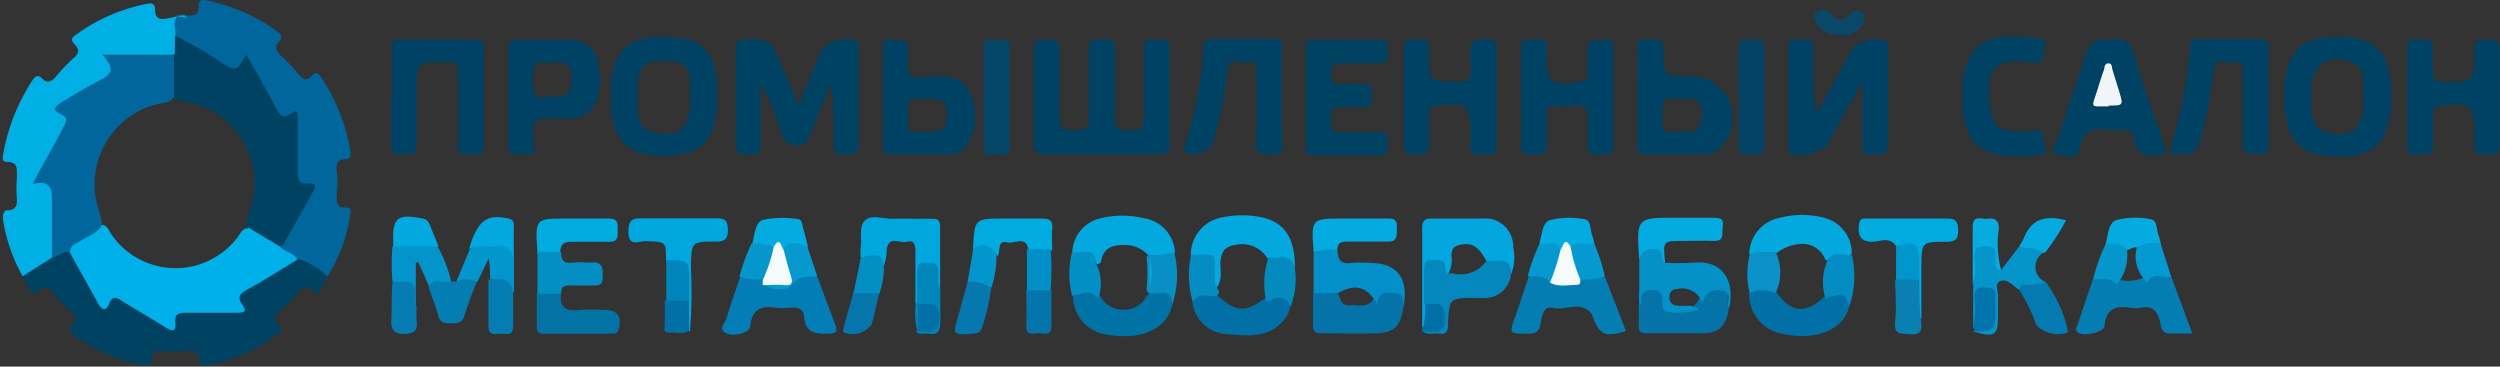 <?xml version="1.0" encoding="UTF-8"?> <svg xmlns="http://www.w3.org/2000/svg" xmlns:xlink="http://www.w3.org/1999/xlink" id="f522e6ff-e735-4b59-b3c1-59e440f46910" data-name="Слой 1" viewBox="0 0 118.39 17.36"><rect x="0" y="0" width="118.39" height="17.36" fill="#333333" stroke="none"/> <defs> <style>.eb14ebe1-8a8e-40a0-9a5e-181b942fdd58{fill:none;}.b0a283f8-65f5-4333-83ce-5f1c3a9fd485{clip-path:url(#a3f2c08b-3b58-4c22-99fc-6d979212bd22);}.a5bcb65c-8138-4b24-a0ec-73b5398b8c54{fill:#00669c;}.f840fbd6-21fc-4ec6-a1d0-788b253b255c{fill:#00b0e5;}.aaad0f7e-098e-4ebe-a6df-0d22cd250946{fill:#004261;}.f81fb6bb-04ab-41fa-bc23-a1643d9beef5{fill:#004263;}.bcdfe8cd-b8a3-467f-ade6-bf903112d972{fill:#037db2;}.b8fe89dd-ee02-4372-a6d7-4350a1752dfb{fill:#037db5;}.a977347e-2ca1-4dd7-af95-66602e69f1ad{fill:#03a6de;}.bee27dcc-ca38-42ab-9b33-aca202dd6412{fill:#054566;}.a452845c-6979-4405-871c-14df91306aff{fill:#034263;}.a69b7c4b-9dd2-4ce5-98b6-5d9162e4bacb{fill:#00a6de;}.b16417cf-6060-483b-82c4-2ddca65740c6{fill:#03a8de;}.bb27e563-8513-4d7a-917f-115e3f6d3ca0{fill:#0373a8;}.f31df10e-ab55-4ceb-a932-2bd305e87ed9{fill:#0387bd;}.ed78c45f-eced-4d9e-83c6-a1876141739d{fill:#0391c7;}.fb83d72f-cab4-4a57-931d-4c753fdb5381{fill:#0073a6;}.b5bc89e5-ec7a-413f-a4f7-9811bd7bc9e8{fill:#0070a6;}.ee9b0b30-8568-4a21-bd0f-792917b6c5ee{fill:#038fc7;}.aa393952-e9be-4778-bcfd-6dac400e0d71{fill:#00abe0;}.a9b456fb-eccc-4056-9aa7-0375fd69cc0d{fill:#0394c9;}.bceb0a7d-519f-4ae4-b15b-f9275f0d9fab{fill:#0373a6;}.fb78fd9a-dc31-47c0-9f0d-8a6fd0a38211{fill:#03abe0;}.bdca5276-1f93-4095-a7ab-2c56894cc79d{fill:#038fc4;}.fb5a9944-e02f-44c6-8f66-766469ac9ff8{fill:#0394cc;}.a9cda08f-d688-4b46-8259-3d8bc72c7e5d{fill:#0396cc;}.a4c0295c-0f13-49f1-9a2f-6faf80627d50{fill:#057ab0;}.b7339aa7-0ccb-4b06-8594-1961db66e26e{fill:#0578ad;}.b6e9cad3-1808-48bf-8ff2-ffe6879741f4{fill:#0a80b2;}.b7f6ecc5-5f32-4be2-96c1-5d4b36f675ae{fill:#057db2;}.a0a73b44-1ead-4f63-bb95-1ffc2a59fab5{fill:#05abe0;}.ae225299-a9b7-46a1-84c0-57571ca80fb0{fill:#038cc2;}.bff72181-a6c5-4d65-aea7-e872dd3d5a05{fill:#038abf;}.a90cdea3-eeb4-4475-b8ce-4ff75e9c3081{fill:#0575ab;}.ad129ac8-44b2-49f4-8cf8-a6c693178d4c{fill:#0a91c7;}.bc347391-cba8-48a9-8e7b-622b3980f263{fill:#058cc2;}.fbdd0c1c-6f40-44fa-8a14-e5ffbccb9cdf{fill:#088fc4;}.a8a797bb-9dc2-4eb4-8941-29aaff621866{fill:#0085ba;}.fa8c3046-8e4c-4f9b-8bf5-79ff2b3a60fc{fill:#0375ab;}.b4d9fef8-7b7c-4c07-bb44-12fa3f08ffff{fill:#038fc2;}.aa9d17d2-0534-4909-8364-7d96441fc03c{fill:#008fc7;}.a18ef1c7-f837-48ca-acdf-736f00ea3e59{fill:#0599cf;}.ee562ab3-d37f-44fb-ad26-082b5cb8fb38{fill:#0075ab;}.efa5763f-2e6e-47ad-a9a7-e5feff50d1d5{fill:#08abde;}.b18b6363-262b-4948-bf4b-164a6e7cf592{fill:#0599d1;}.a9be1854-95f4-4779-90bc-af4d2d253ab8{fill:#0596cc;}.f144ceea-e912-493f-b1c8-8bd5e4493a1f{fill:#0a4769;}.f52355f3-8cf6-41b8-afe3-b05e8576cb5a{fill:#0096cc;}.b82b2053-c5e0-458a-984f-088e189e843f{fill:#00b0e8;}.f46495d1-3fa4-4f95-b6b7-f66297c7822c{fill:#f2f5f7;}.b693c09b-e18b-4326-9441-373c07d5e06e{fill:#f5fafa;}.a139ed76-43b6-48f0-a185-978f1b7275cf{fill:#f5fafc;}</style> <clipPath id="a3f2c08b-3b58-4c22-99fc-6d979212bd22" transform="translate(-786.37 -481.76)"> <rect class="eb14ebe1-8a8e-40a0-9a5e-181b942fdd58" x="786.37" y="481.76" width="118.39" height="17.36"></rect> </clipPath> </defs> <title>Промышленный салон. Металлообработка (Самара)</title> <g class="b0a283f8-65f5-4333-83ce-5f1c3a9fd485"> <path class="a5bcb65c-8138-4b24-a0ec-73b5398b8c54" d="M795.11,482.49c.37,0,.71.08.67-.5,0-.25.18-.24.36-.21a8.58,8.58,0,0,1,3.35,1.46c.22.15.28.31.08.5s-.12.46.11.66a8.5,8.5,0,0,1,.66.68c.25.26.44.7.86.2.14-.16.26,0,.35.1a9,9,0,0,1,1.42,3.55c0,.23,0,.37-.27.37s-.45.16-.38.54a3.94,3.94,0,0,1,0,1c0,.41-.1.78.48.75.23,0,.18.21.15.34a7.26,7.26,0,0,1-1.08,2.93,11.32,11.32,0,0,1-1.43-.73c-.26-.28-.77-.26-.86-.75.49-.73.86-1.52,1.3-2.28.15-.26.23-.47-.17-.55s-.38-.4-.39-.71c0-.84,0-1.68,0-2.59-.63.33-.87-.09-1.09-.53s-.66-1.1-.94-1.68c-.12-.26-.26-.39-.47-.07a.36.36,0,0,1-.5.12,12.52,12.52,0,0,1-2.78-1.78c-.09-.78,0-.84.56-.85" transform="translate(-786.37 -481.76)"></path> <path class="f840fbd6-21fc-4ec6-a1d0-788b253b255c" d="M795.11,482.49c-.72,0-.39.59-.43,1a.89.89,0,0,1,.06.85c-.2.26-.49.21-.75.22h-1.92c-.18,0-.43,0-.34.3s-.15.63-.45.81c-.55.34-1.11.66-1.67,1-.23.14-.35.29-.11.55s.09.52,0,.77c-.32.63-.66,1.25-1,1.86-.14.25-.19.43.16.51s.36.33.36.6a29.59,29.59,0,0,1,0,3,2.32,2.32,0,0,1-1.51,1,8,8,0,0,1-1-2.81c0-.24,0-.44.27-.44s.43-.19.39-.54a6,6,0,0,1,0-1c0-.39.07-.74-.46-.74-.26,0-.22-.2-.19-.37a9.29,9.29,0,0,1,1.39-3.5c.17-.26.31-.24.49-.05s.4.13.59-.09a8.64,8.64,0,0,1,.83-.88c.25-.21.36-.39.09-.67s-.06-.38.12-.51a8.5,8.5,0,0,1,3.3-1.42c.23-.05.38,0,.38.25,0,.55.32.49.67.43a1.57,1.57,0,0,1,.86,0" transform="translate(-786.37 -481.76)"></path> <path class="aaad0f7e-098e-4ebe-a6df-0d22cd250946" d="M787.43,494.85l1.4-.89a.77.77,0,0,1,.85-.35c.5.34.63.95.94,1.42.15.23.27.48.4.73s.3.4.55.08.45-.1.67,0c.58.36,1.18.71,1.77,1.06.23.14.45.27.53-.16s.36-.38.63-.38c.71,0,1.41,0,2.11,0,.27,0,.45,0,.34-.39a.47.47,0,0,1,.24-.54c.78-.49,1.54-1,2.36-1.42a.29.29,0,0,1,.24,0,3.71,3.71,0,0,1,1.43.84l-.33.61c-.1.16-.23.28-.39.09-.34-.4-.54-.15-.76.14a3.93,3.93,0,0,1-.66.69c-.29.25-.55.47-.14.84.16.14.06.26-.08.36a8.24,8.24,0,0,1-3.4,1.49c-.19,0-.35,0-.34-.24,0-.54-.28-.49-.64-.45a4,4,0,0,1-1,0c-.37-.05-.61,0-.61.46,0,.23-.12.28-.32.24a8.52,8.52,0,0,1-3.36-1.44c-.23-.17-.25-.32-.06-.51s.19-.41-.06-.61a5.46,5.46,0,0,1-.76-.76c-.25-.31-.46-.64-.85-.17-.15.17-.25,0-.33-.11l-.39-.66" transform="translate(-786.37 -481.76)"></path> <path class="f81fb6bb-04ab-41fa-bc23-a1643d9beef5" d="M838.48,489.07c-.89,0-1.78,0-2.67,0-.39,0-.49-.13-.49-.52,0-1.47,0-2.94,0-4.41,0-.57.29-.49.62-.5s.63,0,.61.5c0,1.06,0,2.13,0,3.18,0,.73.37.57.77.61s.63-.13.61-.64c0-1,0-2.07,0-3.11,0-.49.16-.58.57-.55s.69-.08.67.53c0,1,0,2.08,0,3.12-.05.67.28.63.73.66s.66-.17.64-.7c0-1,0-2.07,0-3.11,0-.57.3-.49.63-.49s.59-.07.58.47c0,1.49,0,3,0,4.47,0,.43-.13.5-.49.49-.89,0-1.78,0-2.67,0" transform="translate(-786.37 -481.76)"></path> <path class="aaad0f7e-098e-4ebe-a6df-0d22cd250946" d="M824.21,486.68c.36-.86.7-1.71,1.06-2.55a1.54,1.54,0,0,1,1.66-.44c.13.11.1.28.1.42,0,1.5,0,3,0,4.48,0,.58-.34.45-.65.48s-.56-.05-.54-.52a17.1,17.1,0,0,0-.12-2.84c-.33.83-.68,1.65-1,2.49a.57.57,0,0,1-.58.44c-.43,0-.62-.14-.75-.55a14.19,14.19,0,0,0-1-2.39c0,.94,0,1.89,0,2.84,0,.52-.21.54-.59.54s-.6,0-.59-.54c0-1.47,0-2.94,0-4.41,0-.42.14-.5.5-.5,1.14,0,1.14,0,1.59,1,.28.65.55,1.31.82,2l.07.05" transform="translate(-786.37 -481.76)"></path> <path class="f81fb6bb-04ab-41fa-bc23-a1643d9beef5" d="M874.48,485.77l-1.61,2.88a1.94,1.94,0,0,1-1.73.39c-.11-.09-.08-.23-.08-.36,0-1.55,0-3.11,0-4.67,0-.54.36-.35.6-.36s.6-.13.59.39a19.36,19.36,0,0,0,.13,3.12l1.72-3.11a1.66,1.66,0,0,1,1.6-.36c.13.11.08.28.09.42,0,1.49,0,3,0,4.47,0,.52-.25.5-.57.49s-.68.11-.65-.48c0-.93,0-1.87,0-2.81h-.1" transform="translate(-786.37 -481.76)"></path> <path class="f81fb6bb-04ab-41fa-bc23-a1643d9beef5" d="M819.05,486.29v.26c0,1.36-.64,1.82-1.89,1.42a.76.76,0,0,1-.52-.65,5.76,5.76,0,0,1-.06-1.55c.08-.95.31-1.14,1.3-1.12s1.12.23,1.16,1.19c0,.15,0,.3,0,.45Zm1.19-1.15a1.75,1.75,0,0,0-1.53-1.55c-2.51-.34-3.51.38-3.42,3,.06,1.8.79,2.55,2.49,2.55,1.46,0,2.2-.48,2.45-1.65a5.78,5.78,0,0,0,0-2.38" transform="translate(-786.37 -481.76)"></path> <path class="f81fb6bb-04ab-41fa-bc23-a1643d9beef5" d="M898.3,486.3h0v.26c0,1.34-.66,1.82-1.89,1.41a.74.74,0,0,1-.51-.6,5.06,5.06,0,0,1-.08-1.29c0-1.28.84-1.82,2-1.34a.76.76,0,0,1,.45.66c0,.3,0,.6.06.9m1.28-.05a1.21,1.21,0,0,0,0-.19c-.07-1.87-.75-2.55-2.54-2.55-1.54,0-2.24.52-2.45,1.87a5.72,5.72,0,0,0,.07,2.18,1.78,1.78,0,0,0,1.49,1.53c2.57.4,3.44-.51,3.44-2.84" transform="translate(-786.37 -481.76)"></path> <path class="f81fb6bb-04ab-41fa-bc23-a1643d9beef5" d="M858.39,486.3c0-.74,0-1.48,0-2.21,0-.55.3-.45.6-.44s.68-.15.62.42v.13c0,1.54.15,1.64,1.64,1.43.26,0,.3-.15.3-.37,0-.39,0-.78,0-1.17s.31-.46.61-.44.63-.16.62.41c0,1.54,0,3.07,0,4.6,0,.46-.24.44-.51.4s-.72.24-.71-.39c0-.39,0-.78,0-1.17a1,1,0,0,0,0-.38c-.35-.69-1-.18-1.44-.32-.22-.06-.52-.1-.49.34s0,1,0,1.49-.34.43-.62.43-.64.12-.61-.43c0-.78,0-1.56,0-2.33" transform="translate(-786.37 -481.76)"></path> <path class="f81fb6bb-04ab-41fa-bc23-a1643d9beef5" d="M886.29,483.68c.78-.26,1,.18,1.22.88.39,1.34.86,2.65,1.33,4,.15.42.14.53-.33.57-.63.05-1-.17-1.09-.8a.47.47,0,0,0-.57-.43,2.62,2.62,0,0,1-.74,0c-.67-.09-1.1.05-1.25.88-.12.66-.74.32-1.09.29s-.12-.41,0-.61c.41-1.28.87-2.55,1.27-3.84.22-.69.5-1.19,1.3-.9" transform="translate(-786.37 -481.76)"></path> <path class="f81fb6bb-04ab-41fa-bc23-a1643d9beef5" d="M904.75,486.36c0,.75,0,1.51,0,2.26,0,.56-.31.45-.6.44s-.67.12-.6-.43c0-.13,0-.26,0-.39,0-1.56-.16-1.68-1.68-1.46-.28.05-.28.19-.28.39,0,.5,0,1,0,1.49s-.32.41-.58.4-.65.18-.64-.4c0-1.53,0-3.07,0-4.6,0-.63.42-.37.69-.41s.58,0,.53.45,0,.73,0,1.1.11.42.43.43c1.49.05,1.52.06,1.52-1.49,0-.55.27-.5.61-.5s.63,0,.6.51c0,.74,0,1.47,0,2.21" transform="translate(-786.37 -481.76)"></path> <path class="f81fb6bb-04ab-41fa-bc23-a1643d9beef5" d="M857.25,486.37c0,.76,0,1.51,0,2.27,0,.56-.34.42-.62.42s-.67.11-.61-.44a2.51,2.51,0,0,0,0-.39c0-1.54-.18-1.68-1.69-1.45-.26.05-.28.18-.28.39,0,.5,0,1,0,1.49s-.38.38-.64.4-.57.09-.56-.41c0-1.54,0-3.07,0-4.61,0-.58.37-.37.63-.39s.62-.09.56.41a1.34,1.34,0,0,0,0,.2c0,1.37,0,1.34,1.33,1.38.52,0,.72-.14.64-.68,0-.19,0-.39,0-.58-.08-.58.12-.8.7-.76.38,0,.56.1.53.55,0,.73,0,1.47,0,2.2" transform="translate(-786.37 -481.76)"></path> <path class="f81fb6bb-04ab-41fa-bc23-a1643d9beef5" d="M804.92,486.35c0-.76,0-1.51,0-2.27,0-.34.09-.45.42-.44h3.54c.33,0,.42.13.41.46,0,1.51,0,3,0,4.53,0,.56-.34.43-.63.43s-.62.12-.6-.44c0-1.14,0-2.29,0-3.43,0-.31,0-.45-.39-.47-1.58-.06-1.57-.07-1.57,1.57,0,.78,0,1.56,0,2.34,0,.56-.32.43-.6.43s-.64.11-.61-.44c0-.76,0-1.51,0-2.27" transform="translate(-786.37 -481.76)"></path> <path class="f81fb6bb-04ab-41fa-bc23-a1643d9beef5" d="M889.09,489a21.49,21.49,0,0,0,1-5.07c0-.26.14-.32.36-.32h3c.27,0,.35.12.35.39,0,1.55,0,3.11,0,4.66,0,.59-.42.34-.67.37s-.57.08-.56-.42c0-1.14,0-2.28,0-3.43,0-.28,0-.57-.37-.46s-.91-.38-1,.41a27.48,27.48,0,0,1-.59,3.11c-.14.65-.42.92-1.05.8-.13,0-.28,0-.46,0" transform="translate(-786.37 -481.76)"></path> <path class="f81fb6bb-04ab-41fa-bc23-a1643d9beef5" d="M847.07,486.41c0,.56,0,1.12,0,1.68s.29,1-.58,1-.61-.53-.62-1c0-1,0-1.95,0-2.92,0-.35-.07-.57-.43-.46s-.88-.38-.95.41a17.08,17.08,0,0,1-.7,3.47,1.11,1.11,0,0,1-1.3.39c-.12-.11,0-.24,0-.35a19.56,19.56,0,0,0,.89-4.68c0-.3.17-.35.41-.35h2.91c.32,0,.38.15.37.44,0,.77,0,1.55,0,2.33" transform="translate(-786.37 -481.76)"></path> <path class="f81fb6bb-04ab-41fa-bc23-a1643d9beef5" d="M866.94,487.3c0,.37-.09.71-.55.7h-.55c-.2-.06-.61.14-.69-.11a4.55,4.55,0,0,1,0-1.28c0-.14.13-.16.23-.16a10.25,10.25,0,0,1,1.11,0c.48.06.49.47.48.84m-.57-1.91c-1.23,0-1.26,0-1.25-1.28,0-.53-.27-.48-.58-.47s-.69-.12-.66.47,0,1.47,0,2.2,0,1.55,0,2.33c0,.28.05.44.37.43.93,0,1.86,0,2.79,0a1.09,1.09,0,0,0,1-.61,1.93,1.93,0,0,0-1.64-3.05" transform="translate(-786.37 -481.76)"></path> <path class="f81fb6bb-04ab-41fa-bc23-a1643d9beef5" d="M813.43,485.4c0,.71-.14.93-.82.93h-.07c-.29,0-.75.17-.85-.12a2.5,2.5,0,0,1,0-1.33c.09-.37.51,0,.66-.14.59-.05,1.07-.09,1.1.66m1.25-.63a1.25,1.25,0,0,0-1.26-1.12c-.87,0-1.74,0-2.6,0-.3,0-.4.09-.39.4,0,.78,0,1.56,0,2.33s0,1.52,0,2.27c0,.43.2.48.49.42s.71.25.73-.38c0-.42-.21-1,.12-1.22s.8-.07,1.21-.08h.37a1.32,1.32,0,0,0,1.31-1.07,3,3,0,0,0,0-1.53" transform="translate(-786.37 -481.76)"></path> <path class="aaad0f7e-098e-4ebe-a6df-0d22cd250946" d="M848.21,486.32c0-.76,0-1.52,0-2.27,0-.31.08-.42.38-.41,1,0,2.07,0,3.1,0,.49,0,.4.3.41.59s0,.55-.4.53c-.62,0-1.24,0-1.86,0-.39,0-.42.17-.42.49s.06.54.44.5.62,0,.93,0c.51-.08.57.18.56.63s-.11.5-.46.46-.5,0-.75,0c-.78,0-.76,0-.72.82,0,.3.11.37.37.36.64,0,1.28,0,1.92,0,.44,0,.4.25.38.53s.12.58-.35.57c-1.05,0-2.11,0-3.16,0-.32,0-.37-.13-.37-.42,0-.78,0-1.56,0-2.33" transform="translate(-786.37 -481.76)"></path> <path class="f81fb6bb-04ab-41fa-bc23-a1643d9beef5" d="M831.21,487.22c0,.65-.14.78-.89.78h-.23c-.2-.07-.6.17-.68-.15a4.22,4.22,0,0,1,0-1.28c0-.15.2-.12.32-.12h.55c.78,0,.92.12.93.77m1.08-1.09c-.31-.71-.93-.77-1.58-.75-.41,0-.93.15-1.2-.06s-.13-.84-.13-1.27-.37-.38-.64-.4-.59-.11-.56.4c0,.76,0,1.51,0,2.27s0,1.55,0,2.32c0,.29,0,.44.36.43.91,0,1.82,0,2.73,0a1,1,0,0,0,.94-.52,2.57,2.57,0,0,0,.08-2.41" transform="translate(-786.37 -481.76)"></path> <path class="f81fb6bb-04ab-41fa-bc23-a1643d9beef5" d="M882,489.17c-1.92,0-2.63-.69-2.69-2.54-.09-2.61.82-3.43,3.4-3.05.21,0,.62-.06.5.42s0,.83-.65.73c-1.71-.25-2.14.24-1.95,2,.1,1,.36,1.25,1.36,1.25a1.68,1.68,0,0,0,.55,0c.7-.25.6.35.69.72.13.54-.33.37-.55.43a2.9,2.9,0,0,1-.66.05" transform="translate(-786.37 -481.76)"></path> <path class="bcdfe8cd-b8a3-467f-ade6-bf903112d972" d="M862.37,494.86l1,2.58c-1,.29-1.23.21-1.59-.71,0,0,0,0,0-.06-.53-.72-1.25-.18-1.87-.33-.35-.09-.44.17-.53.46s0,.75-.57.76c-1,0-1,.05-.65-.9.2-.61.41-1.21.61-1.82a1,1,0,0,1,1.1.08,1.57,1.57,0,0,0,1.46,0,1.6,1.6,0,0,1,1.1,0" transform="translate(-786.37 -481.76)"></path> <path class="bcdfe8cd-b8a3-467f-ade6-bf903112d972" d="M889.19,494.86l1,2.69H889.1c-.38,0-.39-.35-.45-.59-.13-.5-.38-.73-.88-.63a1.75,1.75,0,0,1-.56,0c-.67-.11-1.11.07-1.18.87,0,.3-1.08.53-1.27.29s0-.24,0-.37l.72-2.13a1,1,0,0,1,1.17,0,1.78,1.78,0,0,0,1.32-.13,1,1,0,0,1,1.21,0" transform="translate(-786.37 -481.76)"></path> <path class="b8fe89dd-ee02-4372-a6d7-4350a1752dfb" d="M825.08,494.86c.28.77.56,1.53.85,2.29.1.27.06.39-.25.41-.58,0-1.13.06-1.23-.76,0-.41-.31-.51-.67-.47a3.09,3.09,0,0,1-.68,0c-.66-.1-1.11.05-1.2.86,0,.32-.75.54-1.14.35s-.08-.45,0-.66c.2-.68.44-1.35.66-2a1.49,1.49,0,0,1,1.06.05,1.41,1.41,0,0,1,.23.18,1.15,1.15,0,0,0,1.31-.19.79.79,0,0,1,1.08,0" transform="translate(-786.37 -481.76)"></path> <path class="a977347e-2ca1-4dd7-af95-66602e69f1ad" d="M853.72,497.28c0-1.57,0-3.15,0-4.72,0-.4.16-.46.48-.45.78,0,1.57,0,2.35,0a1.33,1.33,0,0,1,1.48,1.37,2.09,2.09,0,0,1-.1,1.26c-.22-.53-.75-.45-1.16-.62-.27-.43-.5-.88-1.13-.79-.35.05-.53.15-.54.54a1.29,1.29,0,0,1-.15.86.13.13,0,0,1-.12,0c-.2-.13-.26-.56-.6-.41s-.22.55-.24.85,0,.67,0,1,.16.82-.25,1.1" transform="translate(-786.37 -481.76)"></path> <path class="bee27dcc-ca38-42ab-9b33-aca202dd6412" d="M834.18,486.36c0,.77,0,1.55,0,2.33,0,.41-.22.43-.47.37s-.74.27-.75-.34c0-1.58,0-3.15,0-4.73,0-.61.49-.28.76-.34s.47,0,.46.37c0,.78,0,1.56,0,2.34" transform="translate(-786.37 -481.76)"></path> <path class="a452845c-6979-4405-871c-14df91306aff" d="M868.7,486.34c0-.75,0-1.51,0-2.27,0-.49.26-.45.54-.42s.7-.2.69.42c0,1.53,0,3.07,0,4.6,0,.57-.39.38-.65.39s-.6.14-.58-.39c0-.77,0-1.55,0-2.33" transform="translate(-786.37 -481.76)"></path> <path class="a69b7c4b-9dd2-4ce5-98b6-5d9162e4bacb" d="M817.91,494.08c0-.89,0-.87-1-.9-.28,0-.78.29-.78-.44,0-.5.12-.65.61-.64,1.19,0,2.39,0,3.59,0,.43,0,.5.16.51.56s-.14.54-.53.54c-1.22,0-1.2,0-1.22,1.28a22.47,22.47,0,0,1-.05,3c-.36-.41-.19-.9-.21-1.36,0-.13,0-.26,0-.38.08-.78,0-1.49-.92-1.62" transform="translate(-786.37 -481.76)"></path> <path class="b16417cf-6060-483b-82c4-2ddca65740c6" d="M842.76,493.82a1.8,1.8,0,0,1,1.51-1.77,4.56,4.56,0,0,1,1.84,0c1.09.23,1.6,1,1.58,2.41a2.53,2.53,0,0,0-1.27-.42,1.41,1.41,0,0,0-1.45-.7c-.56.08-.74.24-.81.83,0,.41.11.86-.19,1.23-.32-.1-.29-.39-.28-.63,0-.52-.13-.81-.67-.8a.41.41,0,0,1-.26-.15" transform="translate(-786.37 -481.76)"></path> <path class="bb27e563-8513-4d7a-917f-115e3f6d3ca0" d="M852.82,496.33c-.1.82-.41,1.17-1.18,1.21s-1.81,0-2.72,0c-.32,0-.39-.15-.37-.44,0-.49,0-1,0-1.48a1,1,0,0,1,1.06-.09c.27.16.15.71.62.68s.87.16,1.19-.28c.11-.16.18-.35.37-.42a.94.94,0,0,1,.89,0c.27.18.14.49.11.76" transform="translate(-786.37 -481.76)"></path> <path class="a69b7c4b-9dd2-4ce5-98b6-5d9162e4bacb" d="M827.12,493.94c0-.14,0-.29,0-.44.09-.44-.1-1,.21-1.3s.87-.07,1.32-.08,1.19,0,1.79,0c.29,0,.46,0,.45.41,0,1,0,1.89,0,2.84-.32-.07-.22-.37-.27-.58s-.1-.38-.35-.36-.28.21-.29.42a4.2,4.2,0,0,1-.1,1.22.17.17,0,0,1-.16.08c0-.83,0-1.67,0-2.51,0-.32-.09-.52-.41-.43s-.83-.31-.95.35a2.23,2.23,0,0,1-.14.81c-.24-.49-.72-.31-1.1-.42" transform="translate(-786.37 -481.76)"></path> <path class="bb27e563-8513-4d7a-917f-115e3f6d3ca0" d="M868.23,496.46c-.15.75-.44,1.05-1.17,1.08-.91,0-1.82,0-2.73,0-.26,0-.38-.08-.36-.37s0-.6,0-.9a.7.7,0,0,0,0-.38c0-.28,0-.51.36-.54s.63-.07.8.3c.38.79.51.84,1.43.61a.84.84,0,0,0,.25-.31,1,1,0,0,1,.26-.42.88.88,0,0,1,.93-.13c.31.13.17.43.19.67a1,1,0,0,1,0,.38" transform="translate(-786.37 -481.76)"></path> <path class="f31df10e-ab55-4ceb-a932-2bd305e87ed9" d="M853.81,496.16c0-.52,0-1,0-1.55,0-.26,0-.55.35-.53s.67-.12.65.42c0,.08.07.15.1.22a1.05,1.05,0,0,1,.31,0,1.51,1.51,0,0,0,1.55-.61h.44c.49-.06.76.12.71.67a1.24,1.24,0,0,1-1.14,1.09,5.06,5.06,0,0,1-.55,0c-1.22,0-1.23,0-1.29,1.27,0,.29-.07.46-.38.42s-.53.08-.78-.08a.46.46,0,0,1,.37-.18c.27,0,.47-.11.47-.45a.44.44,0,0,0-.47-.52.57.57,0,0,1-.33-.16" transform="translate(-786.37 -481.76)"></path> <path class="ed78c45f-eced-4d9e-83c6-a1876141739d" d="M866.83,496.43a3.31,3.31,0,0,1-1.5.1c-.21,0-.24-.19-.23-.37,0-.35,0-.67-.48-.67s-.54.25-.53.63c0,.05-.06.1-.09.16v-2.21c.1-.62.37-.8.88-.66s.17.56.34.79a12.32,12.32,0,0,0,1.36,0c1.45-.15,2,1,1.64,2.27a.53.53,0,0,0,0-.13c-.1-.28.22-.74-.33-.82a.7.7,0,0,0-.89.64,1,1,0,0,0-1.22-.71c-.21,0-.35.12-.35.36a.36.36,0,0,0,.36.42c.35.06.74-.1,1.05.21" transform="translate(-786.37 -481.76)"></path> <path class="fb83d72f-cab4-4a57-931d-4c753fdb5381" d="M841.88,496.18a2,2,0,0,1-.13.42c-.46.9-1.57,1.25-3,1a1.85,1.85,0,0,1-1.57-1.8.86.86,0,0,1,1.3,0,1.26,1.26,0,0,0,2.19,0,.52.52,0,0,1,.23-.21c.85-.14,1,0,1,.66" transform="translate(-786.37 -481.76)"></path> <path class="b5bc89e5-ec7a-413f-a4f7-9811bd7bc9e8" d="M873.93,496.3a2.2,2.2,0,0,1-.13.36c-.48.87-1.66,1.21-3.07.9a1.91,1.91,0,0,1-1.53-1.92.9.9,0,0,1,1.25-.11c.74,1.08,1.43,1.14,2.4.2a1,1,0,0,1,.54-.14c.5,0,.59.12.54.71" transform="translate(-786.37 -481.76)"></path> <path class="b16417cf-6060-483b-82c4-2ddca65740c6" d="M837.15,493.69a1.71,1.71,0,0,1,1.37-1.6,4.33,4.33,0,0,1,2,0,1.73,1.73,0,0,1,1.49,1.63,1,1,0,0,1-1.18.22,1.53,1.53,0,0,0-1.11-.58c-.58,0-1.08.05-1.21.78,0,.09-.11.12-.2.13-.26-.43-.78-.29-1.12-.55" transform="translate(-786.37 -481.76)"></path> <path class="b16417cf-6060-483b-82c4-2ddca65740c6" d="M869.21,493.82a1.77,1.77,0,0,1,1.46-1.75,4.15,4.15,0,0,1,2.07,0,1.72,1.72,0,0,1,1.32,1.71c-.33.27-.77.13-1.12.3-.05,0-.1,0-.12,0a1.15,1.15,0,0,0-1.09-.77,2.09,2.09,0,0,0-1.3.49,2.79,2.79,0,0,1-1.22,0" transform="translate(-786.37 -481.76)"></path> <path class="ee9b0b30-8568-4a21-bd0f-792917b6c5ee" d="M849.71,495.64h-1.13v-1.95a.84.84,0,0,1,1.13-.13c0,.51.16.73.67.65a4.93,4.93,0,0,1,.86,0c1.31,0,1.87.75,1.58,2.13-.09-.24.15-.65-.33-.69s-.83-.1-.91.51c-.46-.82-1-1-1.87-.51" transform="translate(-786.37 -481.76)"></path> <path class="b5bc89e5-ec7a-413f-a4f7-9811bd7bc9e8" d="M847.47,496.31a1.4,1.4,0,0,1-.13.36c-.71,1.15-1.82,1-2.89.91a1.71,1.71,0,0,1-1.61-1.51c.14-.7.63-.44,1-.43a.65.65,0,0,1,.16.09c.92.83,1.34.85,2.32.12a1,1,0,0,1,.83-.07c.24.08.39.24.28.53" transform="translate(-786.37 -481.76)"></path> <path class="aa393952-e9be-4778-bcfd-6dac400e0d71" d="M876.17,493.43c-.32-.5-.79-.21-1.17-.22s-.63-.16-.61-.65.16-.46.48-.45c1.24,0,2.48,0,3.71,0,.43,0,.51.16.52.56s-.13.54-.53.54c-1.22,0-1.21,0-1.21,1.29l0,2.38c-.35-.26-.21-.65-.23-1a5.75,5.75,0,0,1,0-.83v-.38c0-1.07,0-1.07-.93-1.24" transform="translate(-786.37 -481.76)"></path> <path class="a9b456fb-eccc-4056-9aa7-0375fd69cc0d" d="M883.13,493.73a.78.78,0,0,0,.12,1.39c-.34.42-.84.25-1.25.37l-.16-.11c-.22-.19-.5-.43-.76-.3s-.08.47-.09.72,0,.51,0,.77c0,1.1-.1,1.18-1.17.89l.09-.08c.84-.32.86-.36.79-1.31,0-.21,0-.47-.3-.47s-.33.26-.34.5a5.61,5.61,0,0,1,0,.71c0,.19.05.45-.25.49v-2.07a9.14,9.14,0,0,0,0-1.48c0-.44.26-.49.57-.49s.55.07.57.5c0,.27-.21.62.16.82l.88-1.15c.43-.13.87-.27,1.14.3" transform="translate(-786.37 -481.76)"></path> <path class="bceb0a7d-519f-4ae4-b15b-f9275f0d9fab" d="M812.94,495.64c-.09.7.24.87.85.8a10.26,10.26,0,0,1,1.24,0c.59,0,.81.33.63.92a.25.25,0,0,1-.27.2H812.1c-.25,0-.32-.12-.31-.36l0-1.55a.89.89,0,0,1,1.12,0" transform="translate(-786.37 -481.76)"></path> <path class="fb78fd9a-dc31-47c0-9f0d-8a6fd0a38211" d="M865.22,494.2c-.25-.13,0-.62-.43-.65s-.68.09-.79.52c-.14-2-.14-2,1.72-2,.59,0,1.19,0,1.79,0s.43.26.43.58,0,.54-.41.52-1,0-1.49,0c-.92,0-.92,0-.82,1" transform="translate(-786.37 -481.76)"></path> <path class="fb78fd9a-dc31-47c0-9f0d-8a6fd0a38211" d="M849.7,493.56a4.76,4.76,0,0,0-1.12.13c-.12-1.58-.12-1.58,1.39-1.58.72,0,1.44,0,2.16,0,.43,0,.39.26.39.54s0,.56-.39.55c-.63,0-1.27,0-1.91,0-.27,0-.5,0-.52.37" transform="translate(-786.37 -481.76)"></path> <path class="aa393952-e9be-4778-bcfd-6dac400e0d71" d="M811.82,493.69c-.11-1.58-.11-1.58,1.39-1.58.68,0,1.37,0,2,0,.49,0,.4.3.41.59s0,.53-.41.51c-.59,0-1.2,0-1.79,0-.4,0-.51.16-.52.51a.89.89,0,0,1-1.12,0" transform="translate(-786.37 -481.76)"></path> <path class="aa393952-e9be-4778-bcfd-6dac400e0d71" d="M832.45,493.55c.07-1.44.07-1.44,1.46-1.44.59,0,1.19,0,1.78,0,.36,0,.55.06.51.49s0,.64,0,1a.89.89,0,0,1-1.12,0c-.14-.71-.66-.28-1-.36-.53-.12-.3.44-.47.65-.31-.34-.72-.28-1.11-.3" transform="translate(-786.37 -481.76)"></path> <path class="bdca5276-1f93-4095-a7ab-2c56894cc79d" d="M811.82,493.69h1.12c0,.35.11.56.51.51s.58,0,.86,0c.58-.09.63.24.6.71,0,.28-.11.37-.37.37s-.78,0-1.17,0-.41.11-.43.39h-1.12v-1.95" transform="translate(-786.37 -481.76)"></path> <path class="fb5a9944-e02f-44c6-8f66-766469ac9ff8" d="M806.71,495.38c-.17-.4-.34-.79-.52-1.19h-.13v2.07c-.06,0-.14,0-.15-.08a1.07,1.07,0,0,0-.95-1.07,8.68,8.68,0,0,1,0-1.69,2.48,2.48,0,0,1,2.13,0,6.58,6.58,0,0,1,.65,1.68c-.3.27-.69.17-1,.27" transform="translate(-786.37 -481.76)"></path> <path class="a9cda08f-d688-4b46-8259-3d8bc72c7e5d" d="M809.58,495c0-.27,0-.54-.06-1-.23.45-.38.77-.54,1.1a1.93,1.93,0,0,1-1,0c.21-.52.42-1,.64-1.55a2.4,2.4,0,0,1,1.86-.24c.27.14.13.43.23.62v1.69a2.52,2.52,0,0,0-1.09-.64" transform="translate(-786.37 -481.76)"></path> <path class="a4c0295c-0f13-49f1-9a2f-6faf80627d50" d="M882,495.49c0-.32.29-.25.47-.24a2.9,2.9,0,0,0,.78-.14,6.35,6.35,0,0,1,1,2.11c0,.1.09.21,0,.3a1.43,1.43,0,0,1-1.45-.37,7.74,7.74,0,0,0-.81-1.66" transform="translate(-786.37 -481.76)"></path> <path class="bcdfe8cd-b8a3-467f-ade6-bf903112d972" d="M807.94,495.11a1.07,1.07,0,0,1,1,0c-.2.53-.42,1.06-.58,1.61-.11.36-.36.34-.63.35s-.52,0-.61-.37-.3-.89-.45-1.34c.24-.53.7-.14,1-.27h.2" transform="translate(-786.37 -481.76)"></path> <path class="b7339aa7-0ccb-4b06-8594-1961db66e26e" d="M833.31,495.4a10.19,10.19,0,0,1-.41,1.8.42.42,0,0,1-.43.36c-1,.07-1,.07-.7-.9l.42-1.54c.58-.27.85-.2,1.12.28" transform="translate(-786.37 -481.76)"></path> <path class="b6e9cad3-1808-48bf-8ff2-ffe6879741f4" d="M877.26,495c0,.63,0,1.26.07,1.89.07.41.09.73-.47.7s-.81,0-.74-.65,0-1.29,0-1.93a.89.89,0,0,1,1.1,0" transform="translate(-786.37 -481.76)"></path> <path class="bcdfe8cd-b8a3-467f-ade6-bf903112d972" d="M809.58,495c.47,0,1-.17,1.09.64,0,.52,0,1,0,1.55s-.36.35-.61.37-.57.11-.56-.36c0-.74,0-1.47,0-2.2" transform="translate(-786.37 -481.76)"></path> <path class="fb78fd9a-dc31-47c0-9f0d-8a6fd0a38211" d="M822,493.29c.1-.41.14-1,.48-1.11a4.49,4.49,0,0,1,1.64-.05c.26,0,.24.31.3.5s.14.53.21.8c-.35.13-.74-.05-1.08.16-.21,0-.42-.14-.65,0s-.64,0-.9-.25" transform="translate(-786.37 -481.76)"></path> <path class="b7f6ecc5-5f32-4be2-96c1-5d4b36f675ae" d="M805,495.12h.24c.62-.12.88.13.78.79a.42.42,0,0,0,.08.36,5.48,5.48,0,0,0,0,.7c.07.51-.17.58-.6.6s-.63-.17-.6-.66,0-1.2.06-1.79" transform="translate(-786.37 -481.76)"></path> <path class="a0a73b44-1ead-4f63-bb95-1ffc2a59fab5" d="M886.09,493.3c.1-.41.15-1,.48-1.11a3.58,3.58,0,0,1,1.63-.05c.37.05.27.52.4.79a1.54,1.54,0,0,1,.09.37,2.65,2.65,0,0,1-1.08.19c-.22-.08-.39.13-.6.12s-.66-.07-.92-.31" transform="translate(-786.37 -481.76)"></path> <path class="fb78fd9a-dc31-47c0-9f0d-8a6fd0a38211" d="M859.27,493.3c.11-.41.15-1,.48-1.11a3.77,3.77,0,0,1,1.64-.05c.36.05.27.52.39.79a2.22,2.22,0,0,1,.09.37c-.3.27-.67.14-1,.2-.24-.1-.46.11-.69.08s-.65,0-.91-.28" transform="translate(-786.37 -481.76)"></path> <path class="ae225299-a9b7-46a1-84c0-57571ca80fb0" d="M872.91,494.1c.28-.55.77-.16,1.15-.28a4.28,4.28,0,0,1-.13,2.48c-.08-.6-.32-.69-1.11-.4a2.54,2.54,0,0,1,.09-1.8" transform="translate(-786.37 -481.76)"></path> <path class="bdca5276-1f93-4095-a7ab-2c56894cc79d" d="M837.15,493.69c.41.12,1.07-.34,1.13.54a2.15,2.15,0,0,1,.1,1.67c-.37-.49-.81-.21-1.24-.13a4.19,4.19,0,0,1,0-2.08" transform="translate(-786.37 -481.76)"></path> <path class="b16417cf-6060-483b-82c4-2ddca65740c6" d="M810.67,493.94a.62.62,0,0,0-.78-.52c-.44.07-.89-.09-1.31.14.06-.18.11-.37.18-.54.38-.9.79-1.11,1.7-.91.22.05.24.18.24.36l0,1.47" transform="translate(-786.37 -481.76)"></path> <path class="bff72181-a6c5-4d65-aea7-e872dd3d5a05" d="M847.47,496.31c-.23-.71-.7-.4-1.13-.28a3.74,3.74,0,0,1,.1-2.07c.16,0,.32,0,.48,0a.59.59,0,0,1,.77.51,3.54,3.54,0,0,1-.22,1.85" transform="translate(-786.37 -481.76)"></path> <path class="a90cdea3-eeb4-4475-b8ce-4ff75e9c3081" d="M828,495.65c-.11.49-.22,1-.35,1.47a1.14,1.14,0,0,1-1.3.4c-.11-.12,0-.25,0-.36.14-.52.29-1,.43-1.55a1,1,0,0,1,1.21,0" transform="translate(-786.37 -481.76)"></path> <path class="ad129ac8-44b2-49f4-8cf8-a6c693178d4c" d="M869.21,493.82c.4-.23.83-.09,1.24-.13a2.19,2.19,0,0,1,0,1.95,1.45,1.45,0,0,0-1.22,0,3.74,3.74,0,0,1,0-1.82" transform="translate(-786.37 -481.76)"></path> <path class="b16417cf-6060-483b-82c4-2ddca65740c6" d="M807.09,493.43H805s0,0,0-.06c-.08-1.3.16-1.51,1.39-1.26.27.05.31.25.39.44s.24.59.36.88" transform="translate(-786.37 -481.76)"></path> <path class="bc347391-cba8-48a9-8e7b-622b3980f263" d="M844,495.77c-.39.08-.86-.22-1.14.3a4.4,4.4,0,0,1-.08-2.25h.12c1.14,0,1-.1,1,1a.92.92,0,0,0,.08.57c.16.12.14.25,0,.4" transform="translate(-786.37 -481.76)"></path> <path class="fbdd0c1c-6f40-44fa-8a14-e5ffbccb9cdf" d="M840.77,493.82a3.06,3.06,0,0,0,1.2-.13,4.31,4.31,0,0,1-.09,2.49c0-.87-.7-.43-1.1-.54a.29.29,0,0,1-.11-.26,6.37,6.37,0,0,0,0-1.38.25.25,0,0,1,.08-.18" transform="translate(-786.37 -481.76)"></path> <path class="a8a797bb-9dc2-4eb4-8941-29aaff621866" d="M829.81,496.14c0-.51,0-1,0-1.53s.26-.4.53-.4.47,0,.47.41-.08.51.09.74c0,.51,0,1,0,1.55s-.11.74-.61.64c-.18,0-.38.06-.54-.08l.05-.07a.78.78,0,0,1,.41-.12c.29,0,.39-.18.39-.47s-.08-.46-.37-.48a1,1,0,0,1-.42-.11.35.35,0,0,0-.05-.08" transform="translate(-786.37 -481.76)"></path> <path class="fa8c3046-8e4c-4f9b-8bf5-79ff2b3a60fc" d="M836.16,495.51c0,.55,0,1.11,0,1.66s-.35.37-.6.37-.62.15-.59-.37,0-1.11,0-1.66a.89.89,0,0,1,1.12,0" transform="translate(-786.37 -481.76)"></path> <path class="b4d9fef8-7b7c-4c07-bb44-12fa3f08ffff" d="M828,495.65l-1.21,0c.11-.55.23-1.11.34-1.67.79-.27,1-.19,1.1.42a3.58,3.58,0,0,1-.23,1.29" transform="translate(-786.37 -481.76)"></path> <path class="a8a797bb-9dc2-4eb4-8941-29aaff621866" d="M817.91,494.08c1.1,0,1.1,0,1.1,1.11,0,.28,0,.56,0,.84a.86.86,0,0,1-1.09,0v-1.95" transform="translate(-786.37 -481.76)"></path> <path class="aa9d17d2-0534-4909-8364-7d96441fc03c" d="M836.16,495.51H835v-1.95h1.12a11.54,11.54,0,0,1,0,1.95" transform="translate(-786.37 -481.76)"></path> <path class="a18ef1c7-f837-48ca-acdf-736f00ea3e59" d="M823.48,493.58c.32-.53.73-.25,1.12-.15l.48,1.43c-.46,0-.86-.06-1.25.43-.21.26-.89.21-1.33-.05a.75.75,0,0,1,.45-.16c.72-.08.72-.08.52-.84-.06-.22-.17-.45,0-.66" transform="translate(-786.37 -481.76)"></path> <path class="a9cda08f-d688-4b46-8259-3d8bc72c7e5d" d="M833.31,495.4a1.45,1.45,0,0,0-1.12-.28c.09-.52.18-1,.26-1.57a.68.68,0,0,1,1.11.3,4.84,4.84,0,0,1-.25,1.55" transform="translate(-786.37 -481.76)"></path> <path class="ee562ab3-d37f-44fb-ad26-082b5cb8fb38" d="M879.79,497.3a3.93,3.93,0,0,0,.08-1.45c0-.38.15-.48.49-.48s.56.07.51.49c0,.15,0,.3,0,.45,0,1.14,0,1.14-1,1.15l0-.16" transform="translate(-786.37 -481.76)"></path> <path class="a18ef1c7-f837-48ca-acdf-736f00ea3e59" d="M860.75,493.44c.35-.27.75-.08,1.12-.14a8.35,8.35,0,0,1,.5,1.56,3.52,3.52,0,0,1-1.16.14,1.54,1.54,0,0,1-.46-1.56" transform="translate(-786.37 -481.76)"></path> <path class="a0a73b44-1ead-4f63-bb95-1ffc2a59fab5" d="M883.13,493.73c-.34-.28-.77-.18-1.14-.3.07-.13.16-.25.22-.39.36-.91,1-1.1,2-.85a10.14,10.14,0,0,1-1,1.54" transform="translate(-786.37 -481.76)"></path> <path class="efa5763f-2e6e-47ad-a9a7-e5feff50d1d5" d="M881.11,494.58c-.23-.06-.23-.06-.24-.53,0-.29.08-.61-.39-.63s-.63.11-.61.61a2.45,2.45,0,0,1-.08,1.2c0-.9,0-1.81,0-2.71,0-.63.43-.36.7-.4s.53,0,.54.45a4.87,4.87,0,0,0,.11,2" transform="translate(-786.37 -481.76)"></path> <path class="b18b6363-262b-4948-bf4b-164a6e7cf592" d="M887.57,493.45a1.62,1.62,0,0,1,1.12-.15l.5,1.56c-.37.12-.85-.27-1.12.27a1.6,1.6,0,0,1-.5-1.68" transform="translate(-786.37 -481.76)"></path> <path class="a9be1854-95f4-4779-90bc-af4d2d253ab8" d="M886.09,493.3c.35,0,.73-.08,1,.27a2.11,2.11,0,0,1-.48,1.66c-.32-.35-.73-.22-1.12-.24a9.18,9.18,0,0,1,.6-1.69" transform="translate(-786.37 -481.76)"></path> <path class="a9be1854-95f4-4779-90bc-af4d2d253ab8" d="M822,493.29a2.85,2.85,0,0,1,1,.15,1.5,1.5,0,0,1-.51,1.55,2.75,2.75,0,0,1-1.1-.13,8.66,8.66,0,0,1,.57-1.57" transform="translate(-786.37 -481.76)"></path> <path class="f144ceea-e912-493f-b1c8-8bd5e4493a1f" d="M873.41,483.41a1.12,1.12,0,0,1-1-.52c-.09-.18-.26-.43,0-.57a.47.47,0,0,1,.62.05c.35.44.64.43,1,0a.43.43,0,0,1,.56,0c.17.13,0,.36,0,.52-.21.45-.62.51-1,.56" transform="translate(-786.37 -481.76)"></path> <path class="a18ef1c7-f837-48ca-acdf-736f00ea3e59" d="M859.27,493.3c.33.12.78-.27,1,.28a1.5,1.5,0,0,1-.49,1.56c-.28-.39-.69-.25-1.06-.3a8.33,8.33,0,0,1,.56-1.54" transform="translate(-786.37 -481.76)"></path> <path class="f52355f3-8cf6-41b8-afe3-b05e8576cb5a" d="M877.26,495h-1.1c0-.52,0-1,0-1.56.91-.32,1.1-.19,1.1.78,0,.26,0,.52,0,.77" transform="translate(-786.37 -481.76)"></path> <path class="b5bc89e5-ec7a-413f-a4f7-9811bd7bc9e8" d="M817.91,496H819c0,.47,0,.94,0,1.41-.29.21-.62.08-.93.1s-.22-.2-.22-.37c0-.38,0-.76,0-1.14" transform="translate(-786.37 -481.76)"></path> <path class="b5bc89e5-ec7a-413f-a4f7-9811bd7bc9e8" d="M853.81,496.16a1.61,1.61,0,0,0,.31,0c.47-.06.69.07.69.65s-.19.72-.68.66a2.17,2.17,0,0,0-.36,0c-.09,0-.09-.11,0-.19a4.67,4.67,0,0,0,.09-1.12" transform="translate(-786.37 -481.76)"></path> <path class="a8a797bb-9dc2-4eb4-8941-29aaff621866" d="M829.74,496.14h.07l0,0a1.21,1.21,0,0,1,0,1.27l0,0a3.3,3.3,0,0,1-.06-1.33" transform="translate(-786.37 -481.76)"></path> <path class="aaad0f7e-098e-4ebe-a6df-0d22cd250946" d="M794.65,484.33l0-.88a16.89,16.89,0,0,1,2.21,1.28c.7.41.7.42,1.17-.38.46.81.89,1.57,1.31,2.33.21.37.32.85.89.41.24-.19.24.09.24.26,0,.84,0,1.68,0,2.52,0,.4.06.63.5.58.19,0,.43,0,.27.31-.48.88-1,1.75-1.47,2.62,0,0-.12,0-.17.05a2.21,2.21,0,0,1-1.59-.93,2.06,2.06,0,0,1,.2-.81,3.89,3.89,0,0,0-3-5.1c-.28,0-.57-.09-.72-.41a3,3,0,0,1,.11-1.85" transform="translate(-786.37 -481.76)"></path> <path class="b82b2053-c5e0-458a-984f-088e189e843f" d="M798.12,492.53l1.5.9c.23.28.65.28.84.62-.8.48-1.6,1-2.41,1.44-.3.17-.47.33-.21.69s.07.39-.25.39c-.8,0-1.61,0-2.41,0-.35,0-.56.06-.51.49s-.15.39-.43.22c-.69-.43-1.39-.83-2.08-1.26-.27-.17-.46-.28-.62.12s-.35.28-.52,0l-1.33-2.4c-.16-.33.09-.46.29-.58.41-.23.8-.51,1.21-.75.27,0,.34.29.47.47a3.68,3.68,0,0,0,6,.06c.12-.17.21-.39.47-.36" transform="translate(-786.37 -481.76)"></path> <path class="a5bcb65c-8138-4b24-a0ec-73b5398b8c54" d="M791.2,492.43c-.26.41-.72.53-1.09.78-.18.12-.43.18-.42.48-.33-.06-.56.24-.86.26,0-.86,0-1.73,0-2.59,0-.62,0-1.09-.91-.89.51-1,1-1.8,1.42-2.63.17-.31.29-.51-.12-.69s-.21-.36,0-.51c.58-.34,1.14-.7,1.73-1s1-.52.26-1.29h3.4l0,2c-.15.25-.41.27-.65.31a3.91,3.91,0,0,0-2.93,5c.06.27.23.52.11.81" transform="translate(-786.37 -481.76)"></path> <path class="f46495d1-3fa4-4f95-b6b7-f66297c7822c" d="M886.22,486.8h-.44c-.23,0-.35,0-.24-.32.17-.48.31-1,.48-1.46,0-.11.05-.28.22-.26s.13.2.17.31c.11.34.21.69.31,1,.21.69.21.69-.5.69" transform="translate(-786.37 -481.76)"></path> <path class="b693c09b-e18b-4326-9441-373c07d5e06e" d="M859.77,495.14a9.45,9.45,0,0,0,.5-1.56c.14-.12.16-.66.48-.14a6.51,6.51,0,0,0,.46,1.56c0,.13,0,.26-.18.25-.42,0-.86.12-1.26-.11" transform="translate(-786.37 -481.76)"></path> <path class="a139ed76-43b6-48f0-a185-978f1b7275cf" d="M822.5,495a7,7,0,0,0,.51-1.55c.31-.52.34,0,.47.14.11.41.21.83.34,1.23s0,.47-.33.44-.66,0-1,0V495" transform="translate(-786.37 -481.76)"></path> <path class="b16417cf-6060-483b-82c4-2ddca65740c6" d="M840.81,495.35l0-1.39a2.53,2.53,0,0,1,0,1.39" transform="translate(-786.37 -481.76)"></path> <path class="b5bc89e5-ec7a-413f-a4f7-9811bd7bc9e8" d="M829.84,497.44c0-.43,0-.85,0-1.27h.25c.45-.05.76,0,.76.64s-.3.7-.76.65h-.24" transform="translate(-786.37 -481.76)"></path> </g> </svg> 